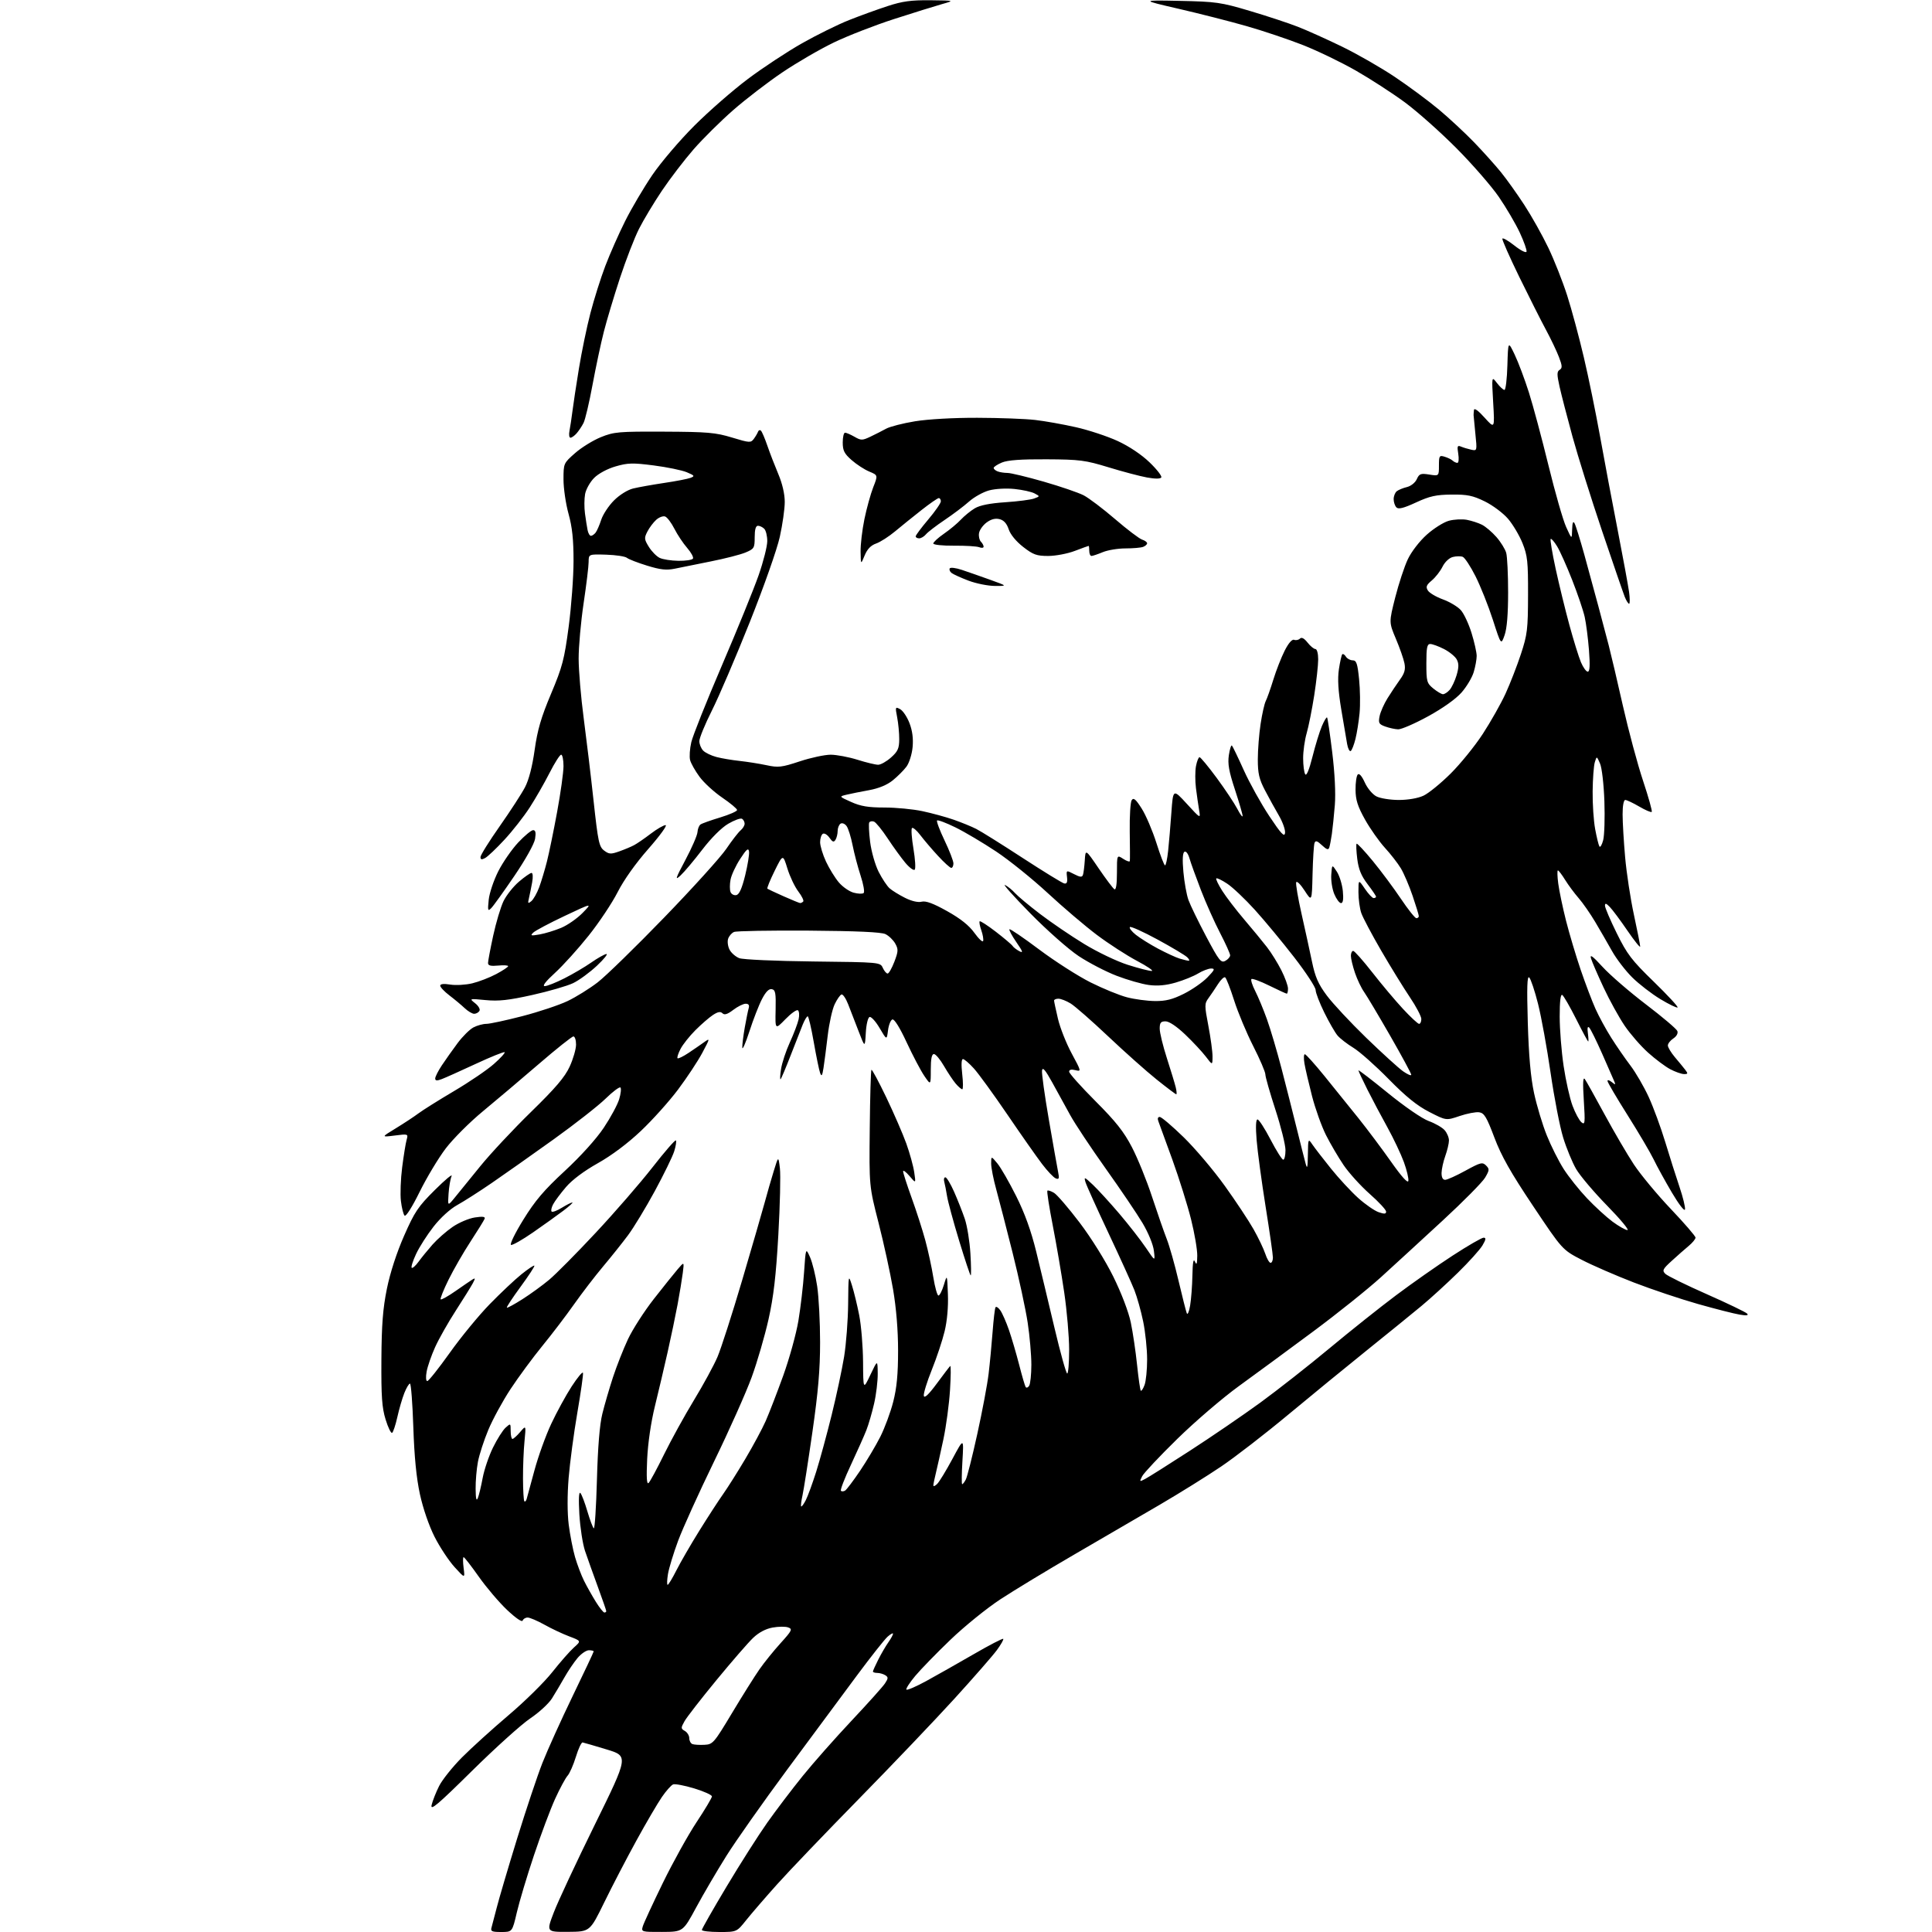 <?xml version="1.0" encoding="UTF-8" standalone="no"?>
<svg 
  version="1.1" 
  xmlns="http://www.w3.org/2000/svg" 
  xmlns:xlink="http://www.w3.org/1999/xlink" 
  xmlns:svg="http://www.w3.org/2000/svg"
  xmlns:rdf="http://www.w3.org/1999/02/22-rdf-syntax-ns#"
  xmlns:cc="http://creativecommons.org/ns#"
  xmlns:dc="http://purl.org/dc/elements/1.1/"
  viewBox="0 0 768 768"
  width="768"
  height="768"
>
<style>svg {background-color: white; }</style>"
<path stroke="none" fill="black" fill-rule="evenodd" d="M199.25,768.00C195.54,768.00 194.94,767.73 195.38,766.25C195.66,765.29 196.61,761.68 197.48,758.24C198.35,754.80 201.97,742.54 205.52,731.00C209.08,719.46 213.63,705.85 215.63,700.76C217.64,695.67 223.04,683.72 227.64,674.21C232.24,664.70 236.00,656.72 236.00,656.46C236.00,656.21 235.14,656.00 234.09,656.00C233.04,656.00 231.01,657.39 229.58,659.09C228.15,660.79 225.80,664.27 224.35,666.84C222.90,669.40 220.67,673.16 219.38,675.20C218.09,677.23 214.22,680.79 210.77,683.10C207.32,685.41 196.93,694.77 187.68,703.90C173.88,717.53 170.99,719.96 171.58,717.50C171.97,715.85 173.30,712.48 174.54,710.00C175.78,707.52 179.86,702.41 183.61,698.63C187.36,694.86 195.69,687.31 202.12,681.85C208.56,676.40 216.39,668.69 219.52,664.72C222.66,660.75 226.54,656.33 228.15,654.90C231.07,652.30 231.07,652.30 226.28,650.49C223.65,649.50 219.21,647.41 216.42,645.84C213.62,644.28 210.62,643.00 209.75,643.00C208.88,643.00 207.98,643.55 207.76,644.22C207.52,644.94 204.96,643.18 201.58,639.98C198.40,636.98 193.34,631.03 190.33,626.76C187.32,622.49 184.61,619.00 184.30,619.00C183.99,619.00 183.99,620.91 184.29,623.25C184.84,627.50 184.84,627.50 180.67,622.91C178.38,620.38 174.81,614.98 172.75,610.91C170.53,606.53 168.15,599.61 166.93,594.00C165.52,587.50 164.69,579.05 164.30,567.25C163.98,557.76 163.39,550.00 162.97,550.00C162.56,550.00 161.55,551.69 160.73,553.75C159.91,555.81 158.66,560.11 157.95,563.30C157.24,566.48 156.30,569.31 155.87,569.58C155.43,569.85 154.27,567.47 153.29,564.29C151.83,559.56 151.52,555.19 151.61,540.50C151.70,526.55 152.19,520.20 153.80,512.27C155.09,505.93 157.68,497.96 160.62,491.27C164.82,481.71 166.19,479.66 172.87,473.03C177.00,468.92 179.99,466.44 179.51,467.53C179.04,468.61 178.49,471.75 178.31,474.50C177.97,479.50 177.97,479.50 180.73,476.12C182.25,474.26 186.83,468.64 190.89,463.62C194.96,458.60 204.05,448.88 211.10,442.00C220.84,432.50 224.52,428.18 226.45,424.00C227.84,420.98 228.98,417.04 228.99,415.25C229.00,413.46 228.52,412.00 227.94,412.00C227.36,412.00 221.17,416.93 214.19,422.95C207.21,428.97 197.22,437.41 192.00,441.72C186.78,446.02 180.11,452.68 177.19,456.52C174.27,460.36 169.60,468.14 166.80,473.81C163.85,479.80 161.35,483.75 160.83,483.23C160.35,482.75 159.69,480.13 159.37,477.42C159.05,474.72 159.27,468.68 159.87,464.00C160.47,459.32 161.26,454.42 161.64,453.10C162.30,450.73 162.26,450.71 156.91,451.39C151.50,452.07 151.50,452.07 157.38,448.49C160.61,446.52 164.66,443.85 166.38,442.56C168.10,441.27 174.45,437.29 180.50,433.71C186.55,430.14 193.66,425.31 196.29,422.98C198.93,420.66 200.87,418.54 200.60,418.27C200.34,418.01 195.19,420.08 189.17,422.88C183.14,425.68 177.04,428.42 175.61,428.96C173.66,429.70 173.00,429.63 173.00,428.71C173.00,428.02 174.19,425.67 175.65,423.48C177.10,421.29 179.92,417.32 181.90,414.66C183.88,412.00 186.72,409.19 188.20,408.41C189.69,407.63 192.00,407.00 193.34,407.00C194.69,407.00 201.12,405.62 207.64,403.93C214.16,402.24 222.25,399.54 225.61,397.94C228.97,396.34 234.37,392.98 237.61,390.48C240.85,387.97 252.75,376.38 264.04,364.71C275.34,353.04 286.43,340.78 288.69,337.46C290.94,334.14 293.51,330.82 294.39,330.09C295.28,329.35 296.00,328.16 296.00,327.44C296.00,326.71 295.54,325.83 294.97,325.48C294.40,325.13 291.94,326.02 289.49,327.45C286.80,329.03 282.72,333.10 279.14,337.78C275.89,342.03 272.03,346.62 270.55,347.99C268.21,350.16 268.45,349.38 272.49,341.78C275.04,337.00 277.18,332.05 277.26,330.79C277.34,329.53 277.88,328.16 278.45,327.75C279.03,327.33 282.54,326.08 286.25,324.96C289.96,323.83 293.00,322.50 293.00,321.99C293.00,321.49 290.35,319.28 287.12,317.08C283.88,314.88 279.81,311.15 278.08,308.79C276.34,306.43 274.65,303.43 274.32,302.12C273.99,300.81 274.20,297.63 274.80,295.05C275.39,292.47 280.89,278.70 287.01,264.43C293.13,250.17 299.68,234.07 301.57,228.65C303.46,223.24 305.00,217.14 305.00,215.10C305.00,213.07 304.46,210.86 303.80,210.20C303.14,209.54 302.02,209.00 301.30,209.00C300.42,209.00 300.00,210.48 300.00,213.55C300.00,217.84 299.79,218.19 296.35,219.63C294.34,220.47 288.16,222.06 282.60,223.16C277.05,224.27 270.59,225.57 268.25,226.06C264.93,226.75 262.54,226.49 257.25,224.86C253.54,223.72 249.92,222.32 249.22,221.75C248.51,221.17 244.80,220.61 240.97,220.49C234.00,220.28 234.00,220.28 233.99,223.39C233.99,225.10 233.09,232.50 231.99,239.84C230.90,247.18 230.01,257.08 230.02,261.84C230.03,266.60 230.93,277.25 232.03,285.50C233.12,293.75 234.90,308.59 235.97,318.47C237.73,334.63 238.15,336.61 240.15,338.11C242.09,339.58 242.83,339.62 246.13,338.45C248.20,337.72 250.88,336.60 252.07,335.96C253.27,335.32 256.25,333.27 258.70,331.40C261.15,329.53 263.80,328.00 264.59,328.00C265.38,328.00 262.31,332.23 257.77,337.40C252.68,343.18 247.97,349.82 245.53,354.62C243.35,358.92 238.15,366.73 233.96,371.97C229.78,377.21 223.77,383.86 220.60,386.75C216.91,390.12 215.45,392.00 216.55,392.00C217.48,392.00 221.01,390.60 224.38,388.89C227.74,387.19 232.53,384.37 235.00,382.64C237.47,380.91 240.18,379.38 241.00,379.24C241.82,379.10 240.16,381.18 237.31,383.87C234.45,386.56 230.18,389.69 227.81,390.82C225.44,391.95 218.12,394.07 211.55,395.53C202.15,397.62 198.20,398.05 193.05,397.55C186.50,396.92 186.50,396.92 188.89,398.82C190.23,399.88 190.98,401.23 190.58,401.86C190.20,402.49 189.25,403.00 188.49,403.00C187.72,403.00 186.02,401.99 184.71,400.75C183.40,399.51 180.68,397.24 178.67,395.71C176.65,394.17 175.00,392.43 175.00,391.83C175.00,391.12 176.40,390.97 179.01,391.39C181.21,391.74 185.15,391.51 187.76,390.88C190.37,390.25 194.64,388.60 197.25,387.21C199.86,385.82 202.00,384.40 202.00,384.06C202.00,383.73 200.20,383.62 198.00,383.83C195.05,384.11 194.00,383.84 194.00,382.81C194.00,382.04 194.92,377.15 196.05,371.95C197.18,366.75 199.02,360.59 200.14,358.25C201.26,355.92 204.02,352.43 206.27,350.50C208.52,348.58 210.78,347.00 211.29,347.00C211.82,347.00 211.93,348.61 211.54,350.75C211.17,352.81 210.59,355.62 210.27,357.00C209.75,359.16 209.88,359.33 211.20,358.24C212.05,357.54 213.45,355.07 214.32,352.74C215.18,350.41 216.58,345.78 217.42,342.45C218.26,339.13 220.09,330.25 221.47,322.73C222.86,315.21 224.00,307.02 224.00,304.53C224.00,302.04 223.58,300.00 223.07,300.00C222.56,300.00 220.48,303.26 218.45,307.25C216.42,311.24 212.87,317.43 210.56,321.00C208.25,324.57 203.74,330.33 200.53,333.79C197.33,337.26 193.87,340.53 192.85,341.08C191.47,341.82 191.00,341.72 191.00,340.69C191.00,339.93 194.45,334.40 198.66,328.41C202.87,322.41 207.39,315.45 208.70,312.93C210.23,310.01 211.61,304.67 212.53,298.12C213.65,290.13 215.09,285.19 219.05,275.79C223.58,265.02 224.33,262.14 226.06,249.11C227.12,241.07 227.99,229.32 227.99,222.98C228.00,214.52 227.47,209.54 226.00,204.24C224.90,200.27 224.00,194.13 224.00,190.60C224.00,184.21 224.03,184.14 228.60,180.12C231.13,177.89 235.75,175.04 238.85,173.78C244.10,171.66 245.89,171.51 264.04,171.59C281.28,171.67 284.45,171.94 290.99,173.93C297.97,176.05 298.47,176.08 299.66,174.45C300.36,173.50 301.11,172.22 301.33,171.61C301.55,171.00 302.07,170.82 302.48,171.20C302.90,171.59 304.05,174.29 305.05,177.20C306.05,180.12 308.02,185.20 309.41,188.50C310.99,192.23 311.95,196.39 311.95,199.50C311.96,202.25 311.07,208.50 309.99,213.39C308.89,218.37 303.63,233.31 298.01,247.39C292.50,261.20 285.75,276.97 283.00,282.43C280.25,287.90 278.00,293.38 278.00,294.61C278.00,295.85 278.70,297.55 279.55,298.40C280.39,299.25 282.76,300.39 284.80,300.92C286.83,301.46 290.98,302.16 294.00,302.48C297.02,302.81 301.84,303.57 304.70,304.18C309.39,305.19 310.70,305.03 317.92,302.65C322.32,301.19 327.86,300.01 330.22,300.01C332.57,300.02 337.35,300.92 340.84,302.01C344.33,303.11 348.03,304.00 349.07,304.00C350.12,304.00 352.42,302.70 354.20,301.11C356.91,298.70 357.44,297.50 357.46,293.86C357.47,291.46 357.10,287.55 356.64,285.16C355.83,281.01 355.88,280.87 357.81,281.90C358.92,282.49 360.60,285.00 361.54,287.47C362.70,290.50 363.10,293.62 362.77,297.06C362.50,299.87 361.41,303.32 360.32,304.77C359.25,306.21 356.80,308.65 354.89,310.20C352.63,312.03 349.32,313.40 345.45,314.11C342.18,314.70 338.15,315.51 336.50,315.91C333.50,316.63 333.50,316.63 338.38,318.81C342.13,320.50 345.17,321.00 351.56,321.00C356.13,321.00 362.94,321.65 366.68,322.45C370.43,323.25 376.01,324.77 379.09,325.84C382.16,326.91 386.21,328.56 388.09,329.52C389.96,330.47 398.27,335.67 406.54,341.06C414.82,346.45 422.24,351.01 423.03,351.18C424.08,351.41 424.39,350.73 424.16,348.68C423.84,345.87 423.84,345.87 426.94,347.47C429.37,348.73 430.13,348.79 430.49,347.78C430.73,347.08 431.06,344.48 431.22,342.00C431.50,337.50 431.50,337.50 436.73,345.18C439.61,349.41 442.43,353.14 442.98,353.49C443.64,353.89 444.00,351.55 444.00,346.94C444.00,339.77 444.00,339.77 446.50,341.41C447.88,342.31 449.06,342.70 449.13,342.27C449.21,341.85 449.19,336.55 449.09,330.50C449.00,324.45 449.35,318.86 449.87,318.08C450.62,316.97 451.49,317.70 453.85,321.43C455.51,324.05 458.14,330.20 459.69,335.09C461.23,339.99 462.78,344.00 463.12,344.00C463.46,344.00 464.02,341.41 464.35,338.25C464.69,335.09 465.27,328.24 465.64,323.04C466.32,313.57 466.32,313.57 471.79,319.54C477.26,325.50 477.26,325.50 476.66,322.00C476.34,320.07 475.77,316.16 475.41,313.30C475.05,310.45 475.06,306.51 475.42,304.55C475.79,302.60 476.43,301.00 476.84,301.00C477.25,301.00 480.32,304.71 483.67,309.25C487.01,313.79 490.68,319.30 491.83,321.50C492.97,323.70 493.93,325.00 493.96,324.38C493.98,323.77 492.61,319.06 490.92,313.92C488.50,306.58 487.98,303.62 488.49,300.19C488.85,297.79 489.40,296.07 489.71,296.37C490.01,296.68 492.15,301.11 494.45,306.22C496.76,311.32 501.31,319.51 504.57,324.42C509.24,331.44 510.57,332.87 510.82,331.14C511.00,329.94 509.91,326.83 508.40,324.23C506.88,321.63 504.37,317.07 502.82,314.11C500.53,309.72 500.00,307.44 500.00,301.88C500.00,298.12 500.50,291.77 501.11,287.77C501.71,283.77 502.64,279.68 503.16,278.67C503.68,277.67 505.04,273.84 506.17,270.17C507.30,266.50 509.33,261.32 510.67,258.67C512.20,255.65 513.61,254.02 514.44,254.34C515.16,254.62 516.20,254.40 516.75,253.85C517.41,253.19 518.43,253.73 519.77,255.43C520.88,256.84 522.29,258.00 522.89,258.00C523.52,258.00 524.00,259.78 524.00,262.13C524.00,264.40 523.29,270.82 522.43,276.38C521.56,281.95 520.21,288.72 519.43,291.43C518.64,294.14 518.01,298.64 518.02,301.43C518.02,304.22 518.40,307.08 518.84,307.78C519.36,308.59 520.42,306.02 521.74,300.78C522.88,296.23 524.56,290.76 525.47,288.64C526.37,286.52 527.30,284.97 527.53,285.20C527.76,285.42 528.68,291.66 529.58,299.05C530.60,307.36 530.99,315.37 530.62,320.00C530.28,324.12 529.75,329.30 529.44,331.50C529.12,333.70 528.66,336.13 528.41,336.90C528.05,337.97 527.38,337.76 525.50,336.00C523.60,334.22 522.94,334.02 522.54,335.10C522.26,335.87 521.91,341.45 521.76,347.50C521.50,358.50 521.50,358.50 518.58,354.00C516.98,351.53 515.48,350.06 515.25,350.74C515.03,351.42 515.98,357.04 517.38,363.24C518.78,369.43 520.64,377.98 521.53,382.23C522.79,388.35 524.01,391.15 527.42,395.73C529.78,398.90 536.84,406.47 543.10,412.54C549.37,418.61 555.96,424.60 557.75,425.86C559.54,427.11 561.00,427.73 561.00,427.24C561.00,426.74 557.23,419.77 552.63,411.75C548.02,403.73 543.35,395.89 542.25,394.33C541.14,392.77 539.51,389.35 538.62,386.72C537.73,384.08 537.00,381.05 537.00,379.97C537.00,378.88 537.41,378.00 537.92,378.00C538.42,378.00 541.82,381.83 545.48,386.51C549.13,391.19 554.62,397.72 557.67,401.01C560.72,404.30 563.62,407.00 564.11,407.00C564.60,407.00 565.00,406.14 565.00,405.08C565.00,404.02 562.93,400.08 560.39,396.33C557.86,392.57 552.75,384.27 549.03,377.87C545.32,371.48 541.77,364.77 541.14,362.97C540.51,361.17 540.00,357.41 540.00,354.62C540.00,349.54 540.00,349.54 542.54,353.27C543.93,355.32 545.51,357.00 546.04,357.00C546.57,357.00 547.00,356.75 547.00,356.44C547.00,356.13 545.48,353.89 543.62,351.45C541.12,348.17 540.05,345.56 539.53,341.42C539.15,338.35 539.03,335.64 539.27,335.40C539.51,335.16 542.39,338.24 545.68,342.23C548.97,346.23 554.00,352.99 556.86,357.25C559.72,361.51 562.50,365.00 563.03,365.00C563.56,365.00 564.00,364.63 564.00,364.18C564.00,363.72 562.89,360.09 561.53,356.10C560.18,352.11 558.07,347.19 556.86,345.17C555.64,343.15 552.78,339.47 550.50,336.99C548.23,334.50 544.68,329.47 542.62,325.79C539.69,320.54 538.88,318.00 538.85,313.95C538.82,311.11 539.22,308.38 539.74,307.86C540.31,307.29 541.38,308.51 542.52,311.04C543.54,313.32 545.59,315.77 547.13,316.57C548.66,317.36 552.67,318.00 556.05,318.00C559.73,318.00 563.66,317.32 565.85,316.30C567.86,315.37 572.70,311.43 576.61,307.55C580.52,303.67 586.29,296.56 589.43,291.74C592.57,286.92 596.64,279.72 598.47,275.74C600.29,271.76 603.05,264.68 604.59,260.00C607.14,252.25 607.39,250.17 607.42,236.50C607.46,223.24 607.20,220.85 605.22,215.92C603.99,212.85 601.40,208.49 599.47,206.23C597.53,203.97 593.38,200.86 590.23,199.32C585.44,196.98 583.29,196.54 577.01,196.60C570.84,196.66 568.32,197.22 562.86,199.75C558.00,202.00 555.92,202.52 555.11,201.71C554.50,201.10 554.00,199.62 554.00,198.42C554.00,197.22 554.56,195.80 555.25,195.26C555.94,194.72 557.75,193.98 559.28,193.61C560.86,193.23 562.56,191.88 563.19,190.49C564.18,188.31 564.75,188.10 568.15,188.64C572.00,189.26 572.00,189.26 572.00,185.06C572.00,181.18 572.17,180.92 574.25,181.55C575.49,181.92 576.93,182.62 577.45,183.11C577.97,183.60 578.82,184.00 579.33,184.00C579.84,184.00 580.00,182.39 579.68,180.41C579.18,177.31 579.33,176.92 580.80,177.54C581.73,177.93 583.55,178.48 584.84,178.76C587.18,179.27 587.18,179.23 586.48,172.38C586.09,168.60 585.77,165.28 585.77,165.00C585.76,164.72 585.84,163.82 585.92,163.00C586.03,162.06 587.60,163.18 590.13,166.00C594.18,170.50 594.18,170.50 593.56,160.00C592.95,149.50 592.95,149.50 595.06,152.25C596.22,153.76 597.56,155.00 598.05,155.00C598.53,155.00 599.06,150.61 599.21,145.25C599.50,135.50 599.50,135.50 602.12,141.00C603.57,144.03 606.10,150.78 607.76,156.00C609.42,161.22 612.92,174.28 615.54,185.00C618.16,195.72 621.32,206.75 622.57,209.50C624.84,214.50 624.84,214.50 624.95,210.50C625.03,207.77 625.33,206.98 625.90,208.00C626.36,208.82 628.12,214.45 629.80,220.50C631.47,226.55 633.99,235.78 635.38,241.00C636.77,246.22 638.62,253.20 639.48,256.50C640.34,259.80 642.88,270.60 645.11,280.50C647.35,290.40 650.96,303.84 653.14,310.37C655.31,316.90 656.87,322.47 656.59,322.74C656.32,323.02 654.08,322.06 651.62,320.62C649.16,319.18 646.66,318.00 646.07,318.00C645.43,318.00 645.00,320.32 645.01,323.75C645.01,326.91 645.47,334.59 646.02,340.81C646.57,347.03 648.14,357.31 649.51,363.64C650.88,369.98 652.00,375.65 652.00,376.26C652.00,376.86 649.71,374.01 646.92,369.93C644.13,365.84 640.98,361.61 639.92,360.53C638.47,359.03 638.00,358.91 638.00,360.02C638.00,360.83 640.11,365.76 642.69,370.99C646.80,379.33 648.61,381.70 657.38,390.22C662.88,395.57 667.15,400.18 666.87,400.47C666.58,400.75 663.49,399.26 660.01,397.16C656.52,395.05 651.49,391.17 648.83,388.53C646.18,385.90 642.58,381.22 640.84,378.12C639.11,375.03 636.09,369.80 634.13,366.50C632.17,363.20 629.20,358.93 627.52,357.00C625.84,355.07 623.42,351.81 622.15,349.75C620.88,347.69 619.59,346.00 619.29,346.00C618.99,346.00 619.05,348.36 619.43,351.25C619.81,354.14 621.20,360.77 622.52,366.00C623.85,371.23 626.47,380.00 628.34,385.50C630.22,391.00 632.86,397.98 634.22,401.00C635.57,404.02 638.39,409.20 640.48,412.50C642.56,415.80 646.00,420.78 648.12,423.57C650.23,426.35 653.50,431.98 655.38,436.07C657.26,440.16 660.22,448.23 661.97,454.00C663.72,459.77 666.26,467.80 667.63,471.83C669.00,475.87 669.98,479.89 669.81,480.76C669.63,481.67 667.40,478.80 664.62,474.10C661.94,469.55 658.66,463.60 657.35,460.87C656.03,458.15 651.36,450.23 646.98,443.28C642.59,436.33 639.00,430.22 639.00,429.70C639.00,429.18 639.76,429.37 640.69,430.13C642.14,431.31 642.29,431.29 641.76,430.00C641.42,429.18 639.25,424.23 636.94,419.00C634.63,413.77 632.30,409.05 631.75,408.50C631.10,407.84 630.92,408.61 631.21,410.75C631.45,412.54 631.51,414.00 631.34,414.00C631.16,414.00 629.00,409.98 626.54,405.08C624.07,400.17 621.59,395.87 621.03,395.52C620.35,395.10 620.00,398.03 620.00,404.06C620.00,409.11 620.70,417.97 621.56,423.74C622.42,429.52 624.01,436.62 625.10,439.53C626.18,442.44 627.78,445.40 628.65,446.12C630.06,447.30 630.16,446.45 629.59,437.46C629.14,430.32 629.26,427.92 630.02,429.00C630.60,429.82 634.13,436.12 637.85,443.00C641.58,449.88 646.81,458.82 649.48,462.88C652.16,466.93 658.77,474.90 664.17,480.58C669.58,486.27 674.00,491.39 674.00,491.97C674.00,492.54 672.79,494.02 671.30,495.26C669.82,496.49 666.78,499.16 664.55,501.20C660.96,504.47 660.67,505.06 662.00,506.37C662.83,507.18 670.25,510.83 678.50,514.47C686.75,518.12 693.95,521.59 694.50,522.17C695.20,522.93 694.32,523.05 691.50,522.57C689.30,522.21 681.88,520.31 675.00,518.37C668.12,516.42 656.65,512.58 649.50,509.82C642.35,507.06 633.03,503.01 628.78,500.81C621.06,496.81 621.06,496.81 609.37,479.32C600.49,466.05 596.79,459.50 594.03,452.17C590.95,444.01 590.01,442.45 587.99,442.15C586.68,441.96 583.19,442.63 580.24,443.63C574.87,445.46 574.87,445.46 568.19,442.03C563.33,439.55 558.90,435.97 552.00,428.94C546.77,423.62 540.48,418.03 538.00,416.52C535.52,415.01 532.68,412.81 531.69,411.64C530.69,410.46 528.33,406.36 526.44,402.53C524.55,398.69 522.99,394.64 522.98,393.53C522.96,392.41 519.12,386.55 514.43,380.50C509.74,374.45 502.72,365.98 498.82,361.67C494.92,357.37 489.98,352.69 487.84,351.28C485.71,349.86 483.75,348.92 483.49,349.18C483.23,349.43 484.30,351.66 485.87,354.13C487.43,356.59 491.37,361.74 494.63,365.56C497.88,369.37 501.94,374.30 503.64,376.50C505.35,378.70 507.92,382.85 509.37,385.72C510.82,388.59 512.00,391.85 512.00,392.97C512.00,394.09 511.78,395.00 511.52,395.00C511.25,395.00 508.12,393.56 504.55,391.80C500.98,390.04 497.79,388.87 497.46,389.20C497.13,389.54 497.80,391.65 498.95,393.91C500.11,396.17 502.21,401.22 503.62,405.14C505.03,409.06 507.66,417.95 509.46,424.88C511.26,431.82 513.95,442.45 515.45,448.50C516.95,454.55 518.54,460.85 518.99,462.50C519.64,464.92 519.82,464.24 519.90,459.00C520.01,452.50 520.01,452.50 521.76,455.06C522.72,456.46 526.04,460.76 529.14,464.61C532.24,468.46 537.08,473.68 539.89,476.21C542.70,478.74 546.35,481.27 548.00,481.85C550.31,482.65 551.00,482.60 551.00,481.63C551.00,480.93 548.07,477.76 544.48,474.60C540.90,471.43 536.24,466.29 534.12,463.17C532.00,460.05 528.85,454.67 527.10,451.21C525.36,447.75 522.86,440.78 521.55,435.71C520.25,430.64 518.89,424.81 518.54,422.75C518.19,420.69 518.27,419.03 518.70,419.07C519.14,419.10 522.65,423.01 526.50,427.75C530.35,432.49 536.42,440.02 540.00,444.49C543.58,448.96 549.42,456.77 553.00,461.85C557.17,467.77 559.62,470.49 559.84,469.43C560.03,468.52 559.23,465.16 558.07,461.96C556.90,458.76 553.96,452.56 551.54,448.17C549.11,443.79 545.52,437.02 543.56,433.13C541.60,429.23 540.00,425.80 540.00,425.50C540.00,425.19 545.26,429.23 551.68,434.46C558.40,439.93 565.31,444.68 567.93,445.63C570.45,446.54 573.29,448.17 574.25,449.25C575.21,450.34 575.99,452.18 575.98,453.36C575.98,454.54 575.32,457.30 574.53,459.50C573.74,461.70 573.07,464.74 573.04,466.25C573.02,468.02 573.52,469.00 574.47,469.00C575.27,469.00 578.91,467.36 582.54,465.36C588.53,462.07 589.31,461.88 590.72,463.29C592.13,464.70 592.09,465.15 590.37,468.10C589.33,469.89 581.73,477.58 573.48,485.19C565.24,492.79 554.23,502.91 549.00,507.66C543.77,512.42 531.56,522.20 521.85,529.40C512.14,536.61 498.92,546.33 492.47,551.00C486.02,555.67 475.00,565.12 467.98,572.00C460.95,578.88 454.68,585.55 454.03,586.83C452.90,589.05 452.95,589.10 455.17,587.93C456.45,587.27 464.48,582.21 473.00,576.69C481.52,571.18 494.12,562.57 501.00,557.56C507.88,552.54 520.25,542.83 528.50,535.96C536.75,529.09 548.67,519.60 555.00,514.86C561.33,510.11 571.43,503.03 577.45,499.12C583.47,495.20 589.01,492.00 589.75,492.00C590.80,492.00 590.70,492.70 589.31,495.06C588.31,496.75 583.90,501.65 579.50,505.95C575.10,510.26 568.58,516.21 565.00,519.18C561.42,522.15 551.75,530.01 543.50,536.64C535.25,543.27 521.08,554.88 512.00,562.42C502.93,569.97 491.00,579.19 485.50,582.91C480.00,586.64 468.98,593.50 461.00,598.17C453.02,602.84 437.73,611.75 427.00,617.97C416.27,624.20 403.08,632.20 397.68,635.74C392.27,639.29 383.36,646.50 377.88,651.77C372.39,657.03 366.07,663.53 363.82,666.21C361.58,668.89 360.01,671.34 360.32,671.65C360.64,671.97 364.18,670.43 368.20,668.24C372.21,666.05 380.64,661.27 386.93,657.64C393.21,654.00 398.56,651.22 398.80,651.47C399.04,651.71 397.90,653.73 396.26,655.96C394.62,658.19 387.03,666.88 379.40,675.26C371.77,683.64 354.72,701.52 341.50,715.00C328.28,728.48 313.64,743.77 308.96,749.00C304.27,754.23 298.74,760.64 296.65,763.25C292.87,768.00 292.87,768.00 285.93,768.00C282.12,768.00 279.00,767.63 279.00,767.19C279.00,766.74 283.42,758.98 288.83,749.94C294.23,740.90 301.52,729.45 305.02,724.50C308.52,719.55 314.84,711.23 319.07,706.00C323.29,700.77 332.04,690.88 338.51,684.00C344.98,677.12 350.97,670.45 351.81,669.16C353.12,667.16 353.14,666.70 351.92,665.93C351.14,665.44 349.71,665.02 348.75,665.02C347.79,665.01 347.00,664.76 347.00,664.46C347.00,664.16 347.96,662.03 349.13,659.71C350.30,657.39 352.10,654.31 353.13,652.85C354.16,651.39 355.00,649.85 355.00,649.44C355.00,649.03 354.03,649.55 352.84,650.60C351.66,651.64 346.15,658.62 340.59,666.10C335.04,673.58 322.63,690.34 313.00,703.33C303.38,716.33 292.47,731.81 288.76,737.73C285.05,743.65 279.64,752.87 276.75,758.22C271.50,767.94 271.50,767.94 263.18,767.97C255.02,768.00 254.88,767.96 255.52,765.75C255.88,764.51 259.47,756.75 263.49,748.50C267.52,740.25 273.56,729.37 276.91,724.32C280.26,719.27 283.00,714.67 283.00,714.10C283.00,713.53 279.84,712.10 275.99,710.93C272.13,709.76 268.35,709.04 267.58,709.33C266.82,709.62 264.80,711.88 263.11,714.35C261.41,716.81 256.85,724.60 252.98,731.66C249.10,738.72 243.36,749.76 240.22,756.19C234.50,767.88 234.50,767.88 225.84,767.94C217.17,768.00 217.17,768.00 220.13,760.25C221.75,755.99 229.11,740.25 236.47,725.29C249.85,698.08 249.85,698.08 241.18,695.44C236.40,693.99 232.10,692.74 231.60,692.65C231.11,692.57 229.91,695.13 228.93,698.34C227.95,701.55 226.46,704.94 225.62,705.87C224.78,706.80 222.55,710.94 220.67,715.06C218.79,719.19 215.00,729.30 212.25,737.53C209.49,745.76 206.43,755.99 205.44,760.25C203.63,768.00 203.63,768.00 199.25,768.00zM280.00,693.59C283.37,693.43 283.79,692.95 291.00,680.94C295.12,674.07 300.04,666.24 301.92,663.55C303.80,660.85 307.58,656.17 310.32,653.15C314.83,648.17 315.11,647.58 313.33,646.93C312.25,646.53 309.45,646.55 307.11,646.98C304.34,647.49 301.61,648.94 299.33,651.13C297.39,652.98 290.84,660.53 284.77,667.91C278.69,675.29 273.00,682.62 272.11,684.21C270.61,686.89 270.62,687.16 272.25,688.09C273.21,688.65 274.00,689.94 274.00,690.97C274.00,691.99 274.56,693.04 275.25,693.30C275.94,693.56 278.07,693.69 280.00,693.59zM240.25,641.00C240.66,641.00 241.00,640.76 241.00,640.46C241.00,640.16 239.48,635.77 237.62,630.71C235.76,625.64 233.48,619.25 232.55,616.50C231.63,613.75 230.62,607.23 230.31,602.00C229.96,595.95 230.10,592.86 230.71,593.50C231.23,594.05 232.49,597.33 233.50,600.80C234.52,604.26 235.66,607.29 236.05,607.53C236.43,607.77 236.99,599.08 237.29,588.23C237.65,575.15 238.37,566.31 239.44,562.00C240.32,558.42 242.22,551.90 243.66,547.50C245.10,543.10 247.79,536.28 249.63,532.35C251.48,528.42 256.11,521.22 259.92,516.35C263.73,511.48 268.01,506.15 269.42,504.50C271.99,501.50 271.99,501.50 271.42,506.00C271.10,508.48 270.18,514.10 269.36,518.50C268.54,522.90 266.75,531.45 265.39,537.50C264.03,543.55 261.75,553.23 260.33,559.00C258.77,565.34 257.56,573.66 257.26,580.00C256.92,587.36 257.09,590.20 257.83,589.50C258.42,588.95 261.20,583.80 264.02,578.05C266.85,572.31 272.18,562.63 275.88,556.55C279.58,550.47 283.78,542.75 285.22,539.38C286.65,536.01 291.07,522.29 295.03,508.88C298.99,495.47 303.01,481.57 303.98,478.00C304.94,474.43 306.56,468.80 307.58,465.50C309.42,459.50 309.42,459.50 310.02,464.38C310.35,467.07 310.07,478.99 309.40,490.88C308.47,507.22 307.52,515.43 305.49,524.50C304.01,531.10 301.00,541.45 298.79,547.50C296.58,553.55 289.86,568.62 283.84,580.99C277.83,593.36 271.40,607.53 269.56,612.49C267.72,617.45 265.90,623.41 265.52,625.75C265.14,628.09 265.08,630.00 265.40,630.00C265.71,630.00 267.29,627.39 268.90,624.20C270.51,621.00 274.62,613.92 278.02,608.45C281.42,602.98 285.64,596.48 287.40,594.00C289.16,591.52 293.14,585.23 296.24,580.00C299.35,574.77 303.00,567.98 304.36,564.91C305.72,561.83 308.85,553.73 311.32,546.91C313.78,540.08 316.51,530.23 317.38,525.00C318.25,519.77 319.27,511.10 319.63,505.73C320.30,495.95 320.30,495.95 321.99,499.73C322.92,501.81 324.21,507.02 324.84,511.30C325.48,515.58 326.00,525.60 326.00,533.57C326.00,544.43 325.23,553.36 322.94,569.28C321.26,580.95 319.49,592.29 319.00,594.47C318.51,596.66 318.28,598.61 318.48,598.82C318.69,599.02 319.51,597.91 320.31,596.34C321.12,594.78 322.98,589.67 324.46,585.00C325.93,580.33 328.69,570.20 330.59,562.50C332.50,554.80 334.72,544.36 335.55,539.30C336.37,534.23 337.09,524.78 337.15,518.30C337.26,506.58 337.27,506.53 338.68,511.00C339.47,513.48 340.76,518.80 341.55,522.84C342.35,526.87 343.03,535.20 343.08,541.34C343.15,552.50 343.15,552.50 346.00,546.50C348.85,540.50 348.85,540.50 348.91,546.00C348.94,549.02 348.29,554.42 347.46,558.00C346.64,561.58 345.26,566.30 344.40,568.50C343.54,570.70 340.78,576.89 338.27,582.26C335.75,587.63 333.95,592.29 334.28,592.61C334.60,592.94 335.35,592.90 335.95,592.53C336.54,592.16 339.21,588.63 341.88,584.68C344.54,580.73 348.16,574.64 349.93,571.14C351.69,567.65 354.01,561.39 355.07,557.23C356.48,551.71 357.00,546.26 357.00,536.94C357.00,528.76 356.28,520.01 355.00,512.49C353.90,506.05 351.31,494.19 349.25,486.14C345.50,471.50 345.50,471.50 345.74,448.60C345.86,436.00 346.17,425.50 346.41,425.26C346.65,425.02 349.31,429.97 352.32,436.25C355.33,442.54 358.91,450.79 360.28,454.59C361.64,458.39 363.06,463.52 363.42,466.00C364.09,470.50 364.09,470.50 361.55,467.50C360.15,465.85 359.01,465.01 359.00,465.63C359.00,466.25 360.52,470.98 362.38,476.13C364.25,481.28 366.69,488.88 367.81,493.00C368.93,497.12 370.37,503.76 371.01,507.75C371.66,511.74 372.57,515.00 373.05,515.00C373.53,515.00 374.50,513.09 375.21,510.75C376.50,506.50 376.50,506.50 376.81,514.50C377.00,519.46 376.51,525.03 375.51,529.17C374.63,532.84 372.33,539.76 370.40,544.54C368.47,549.32 367.05,553.96 367.23,554.86C367.46,555.96 369.16,554.36 372.38,550.00C375.02,546.42 377.43,543.27 377.73,543.00C378.03,542.73 377.99,547.06 377.64,552.62C377.29,558.19 376.11,566.97 375.02,572.12C373.92,577.28 372.58,583.30 372.04,585.50C371.49,587.70 371.04,589.93 371.02,590.46C371.01,590.99 371.70,590.73 372.56,589.87C373.41,589.02 376.14,584.53 378.62,579.91C383.13,571.50 383.13,571.50 382.58,580.75C382.27,585.84 382.23,590.00 382.48,590.00C382.73,590.00 383.38,589.17 383.92,588.15C384.46,587.13 386.53,578.96 388.50,569.98C390.48,561.00 392.50,550.25 392.99,546.08C393.49,541.91 394.19,534.45 394.57,529.50C394.94,524.55 395.46,520.13 395.73,519.68C395.99,519.22 396.86,519.78 397.66,520.92C398.45,522.05 400.00,525.58 401.09,528.74C402.18,531.91 403.99,538.09 405.12,542.47C406.24,546.86 407.40,550.84 407.70,551.33C408.00,551.82 408.64,551.60 409.11,550.86C409.58,550.11 409.97,546.35 409.98,542.50C409.98,538.65 409.33,531.12 408.52,525.77C407.71,520.42 405.02,507.95 402.54,498.06C400.06,488.17 397.12,476.81 396.02,472.81C394.91,468.81 394.00,464.18 394.00,462.52C394.01,459.50 394.01,459.50 396.49,462.50C397.85,464.15 401.21,470.00 403.96,475.50C407.37,482.31 409.89,489.32 411.90,497.50C413.51,504.10 416.78,517.71 419.15,527.75C421.52,537.79 423.81,546.00 424.23,546.00C424.65,546.00 425.00,541.75 425.00,536.55C425.00,531.36 424.12,521.10 423.04,513.75C421.96,506.40 419.91,494.40 418.48,487.09C417.05,479.77 416.09,473.57 416.35,473.32C416.60,473.07 417.79,473.46 419.00,474.18C420.20,474.91 424.78,480.23 429.16,486.00C433.74,492.03 439.45,501.18 442.57,507.51C445.78,514.02 448.62,521.46 449.51,525.71C450.33,529.66 451.46,537.27 452.01,542.62C452.57,547.98 453.23,552.56 453.48,552.82C453.74,553.07 454.41,552.06 454.97,550.57C455.54,549.09 456.00,544.51 456.00,540.39C456.00,536.28 455.29,529.50 454.43,525.32C453.57,521.14 451.99,515.52 450.93,512.83C449.87,510.14 445.24,499.94 440.63,490.16C436.03,480.39 431.92,471.29 431.51,469.95C430.83,467.70 431.07,467.79 434.47,471.00C436.50,472.93 441.23,478.10 444.98,482.50C448.72,486.90 453.46,492.98 455.50,496.00C459.21,501.50 459.21,501.50 458.69,497.21C458.40,494.73 456.49,490.08 454.19,486.21C452.00,482.52 445.39,472.75 439.51,464.50C433.64,456.25 427.29,446.69 425.41,443.25C423.54,439.81 420.32,433.96 418.26,430.25C415.52,425.29 414.44,424.04 414.22,425.55C414.05,426.68 415.27,435.45 416.93,445.05C418.58,454.65 420.24,463.97 420.60,465.77C421.15,468.48 420.99,468.93 419.68,468.43C418.82,468.10 416.35,465.50 414.20,462.66C412.04,459.82 405.84,450.98 400.41,443.00C394.97,435.02 389.01,426.81 387.15,424.75C385.29,422.69 383.33,421.00 382.79,421.00C382.17,421.00 382.07,423.27 382.50,427.00C382.88,430.30 382.89,433.00 382.51,433.00C382.13,433.00 380.96,431.99 379.90,430.75C378.85,429.51 376.75,426.36 375.24,423.75C373.73,421.14 371.94,419.00 371.25,419.00C370.38,419.00 370.00,420.91 370.00,425.23C370.00,431.46 370.00,431.46 367.39,427.63C365.96,425.52 362.81,419.53 360.39,414.32C357.70,408.51 355.51,405.00 354.74,405.25C354.06,405.47 353.27,407.42 353.00,409.58C352.50,413.50 352.50,413.50 349.67,408.69C348.12,406.05 346.32,404.06 345.67,404.27C345.01,404.49 344.36,407.21 344.17,410.58C343.83,416.50 343.83,416.50 341.33,410.00C339.95,406.43 338.08,401.59 337.17,399.25C336.26,396.91 335.06,395.14 334.51,395.32C333.95,395.50 332.73,397.25 331.79,399.22C330.85,401.18 329.61,406.78 329.03,411.65C328.46,416.52 327.70,422.30 327.36,424.50C326.86,427.69 326.59,428.09 326.00,426.50C325.60,425.40 324.47,419.89 323.48,414.25C322.50,408.61 321.41,404.00 321.07,404.00C320.72,404.00 319.84,405.46 319.11,407.25C318.39,409.04 316.22,414.55 314.31,419.50C312.39,424.45 310.59,428.73 310.30,429.00C310.01,429.27 310.08,427.48 310.47,425.00C310.85,422.52 312.43,417.74 313.98,414.36C315.53,410.98 317.09,406.86 317.46,405.20C317.82,403.55 317.69,401.93 317.17,401.60C316.64,401.28 314.40,402.89 312.18,405.18C308.14,409.34 308.14,409.34 308.32,401.44C308.47,394.73 308.25,393.50 306.80,393.21C305.65,392.98 304.40,394.25 302.88,397.19C301.65,399.56 299.41,405.32 297.90,410.00C296.38,414.68 295.11,417.57 295.07,416.43C295.03,415.30 295.48,411.70 296.06,408.43C296.64,405.17 297.34,401.71 297.62,400.75C297.97,399.56 297.58,399.00 296.41,399.00C295.46,399.00 293.25,400.10 291.49,401.44C289.17,403.21 287.98,403.58 287.19,402.79C286.41,402.01 285.35,402.19 283.41,403.47C281.93,404.44 278.79,407.16 276.44,409.51C274.09,411.86 271.42,415.22 270.51,416.99C269.60,418.75 269.07,420.40 269.33,420.67C269.60,420.93 271.54,419.99 273.66,418.58C275.77,417.17 278.60,415.23 279.94,414.26C282.29,412.57 282.26,412.73 279.17,418.53C277.40,421.85 273.06,428.41 269.53,433.12C266.00,437.83 259.34,445.24 254.74,449.59C249.51,454.54 243.11,459.33 237.64,462.40C232.20,465.45 227.44,469.01 225.02,471.84C222.88,474.34 220.57,477.43 219.90,478.69C219.22,479.96 218.94,481.27 219.28,481.61C219.62,481.95 221.43,481.28 223.32,480.11C225.20,478.95 227.09,478.00 227.51,478.00C227.94,478.00 226.31,479.49 223.89,481.31C221.48,483.13 216.06,487.01 211.85,489.93C207.64,492.84 203.72,495.07 203.14,494.87C202.55,494.66 204.75,490.16 208.02,484.87C212.68,477.31 216.24,473.12 224.51,465.47C230.84,459.61 237.03,452.75 240.00,448.31C242.72,444.24 245.48,439.13 246.13,436.95C246.79,434.77 247.01,432.68 246.64,432.30C246.26,431.93 243.60,433.92 240.73,436.73C237.85,439.54 228.53,446.84 220.00,452.96C211.47,459.07 200.45,466.85 195.50,470.24C190.55,473.64 184.36,477.59 181.75,479.03C178.96,480.56 175.10,484.08 172.37,487.57C169.82,490.83 166.68,495.73 165.41,498.46C164.13,501.18 163.34,503.66 163.66,503.96C163.97,504.26 165.19,503.18 166.37,501.57C167.54,499.95 170.05,496.88 171.94,494.73C173.84,492.59 177.42,489.43 179.90,487.73C182.38,486.02 186.37,484.32 188.76,483.96C191.86,483.49 192.97,483.63 192.65,484.46C192.41,485.10 189.90,489.16 187.07,493.49C184.24,497.82 180.30,504.66 178.31,508.69C176.32,512.72 174.91,516.24 175.18,516.51C175.45,516.78 178.10,515.30 181.08,513.21C184.06,511.13 187.11,509.05 187.85,508.59C188.97,507.90 188.98,508.16 187.94,510.13C187.24,511.43 184.20,516.33 181.18,521.00C178.16,525.67 174.46,532.20 172.97,535.50C171.48,538.80 169.96,543.19 169.59,545.25C169.20,547.40 169.31,549.00 169.85,549.00C170.37,549.00 174.39,543.94 178.80,537.75C183.20,531.56 190.33,522.88 194.65,518.45C198.97,514.02 204.65,508.66 207.28,506.55C209.90,504.44 212.22,502.89 212.43,503.11C212.64,503.32 210.18,507.09 206.96,511.48C203.75,515.86 201.28,519.61 201.48,519.81C201.67,520.01 204.46,518.49 207.67,516.45C210.88,514.41 215.64,510.95 218.26,508.76C220.88,506.58 229.21,498.18 236.76,490.09C244.32,482.01 254.47,470.31 259.32,464.10C264.17,457.88 268.37,453.04 268.67,453.33C268.96,453.63 268.66,455.58 268.00,457.68C267.34,459.78 263.86,466.90 260.28,473.50C256.69,480.10 251.92,487.98 249.67,491.00C247.42,494.02 242.93,499.65 239.69,503.50C236.46,507.35 231.28,514.10 228.18,518.50C225.08,522.90 219.43,530.33 215.61,535.00C211.79,539.67 206.10,547.40 202.96,552.16C199.83,556.92 195.84,564.23 194.11,568.40C192.37,572.56 190.51,578.29 189.98,581.12C189.44,583.96 189.03,588.80 189.07,591.89C189.11,595.79 189.38,596.89 189.95,595.50C190.40,594.40 191.26,590.80 191.87,587.50C192.49,584.20 194.33,578.77 195.97,575.43C197.61,572.09 199.86,568.53 200.98,567.52C202.97,565.72 203.00,565.74 203.00,568.85C203.00,570.58 203.32,572.00 203.71,572.00C204.10,572.00 205.48,570.76 206.77,569.25C209.12,566.50 209.12,566.50 208.50,572.89C208.15,576.40 207.88,583.10 207.90,587.77C207.92,592.44 208.16,596.50 208.44,596.78C208.72,597.06 209.13,596.66 209.35,595.89C209.57,595.13 210.96,590.00 212.45,584.50C213.93,579.00 216.93,570.67 219.12,566.00C221.31,561.33 224.97,554.63 227.25,551.12C229.54,547.60 231.56,545.17 231.74,545.71C231.92,546.25 230.91,553.39 229.50,561.58C228.09,569.77 226.54,581.45 226.04,587.53C225.49,594.27 225.50,601.52 226.07,606.05C226.59,610.15 227.72,615.96 228.59,618.97C229.47,621.98 231.09,626.25 232.20,628.47C233.31,630.69 235.41,634.41 236.86,636.75C238.31,639.08 239.84,641.00 240.25,641.00zM473.09,519.00C473.51,516.52 473.92,511.12 474.00,507.00C474.10,501.83 474.41,500.12 475.00,501.50C475.66,503.04 475.88,502.51 475.93,499.18C475.97,496.81 474.86,490.28 473.46,484.68C472.06,479.08 468.72,468.43 466.04,461.00C463.36,453.57 460.86,446.71 460.48,445.75C460.05,444.66 460.25,444.00 461.02,444.00C461.69,444.00 465.98,447.65 470.55,452.10C475.11,456.56 482.45,465.22 486.84,471.35C491.24,477.48 496.40,485.27 498.31,488.65C500.22,492.03 502.31,496.42 502.97,498.40C503.62,500.38 504.57,502.00 505.08,502.00C505.58,502.00 506.00,501.06 506.00,499.91C506.00,498.76 504.70,489.64 503.10,479.66C501.51,469.67 499.90,457.79 499.53,453.25C499.10,447.88 499.22,445.00 499.88,445.00C500.44,445.00 502.77,448.60 505.06,453.00C507.35,457.40 509.62,461.00 510.11,461.00C510.60,461.00 511.00,459.29 511.00,457.20C511.00,455.10 509.20,447.87 507.00,441.12C504.80,434.38 503.00,428.06 503.00,427.09C503.00,426.12 500.83,421.06 498.18,415.85C495.53,410.64 492.11,402.47 490.59,397.69C489.07,392.92 487.46,388.78 487.01,388.51C486.56,388.23 485.27,389.46 484.13,391.25C482.99,393.04 481.30,395.54 480.37,396.81C478.79,398.97 478.79,399.66 480.35,407.81C481.26,412.59 482.01,418.07 482.00,420.00C481.98,423.50 481.98,423.50 479.32,420.00C477.85,418.07 474.18,414.14 471.15,411.25C467.75,408.01 464.75,406.00 463.32,406.00C461.43,406.00 461.00,406.53 461.00,408.91C461.00,410.51 462.29,415.80 463.86,420.66C465.43,425.52 467.01,430.74 467.38,432.25C467.74,433.76 467.83,435.00 467.58,435.00C467.34,435.00 463.84,432.37 459.82,429.15C455.79,425.93 447.14,418.23 440.58,412.03C434.03,405.84 427.28,399.92 425.58,398.89C423.89,397.85 421.71,397.01 420.75,397.00C419.79,397.00 419.01,397.34 419.01,397.75C419.02,398.16 419.72,401.42 420.56,405.00C421.40,408.57 423.85,414.76 426.01,418.76C429.87,425.91 429.89,426.01 427.46,425.40C425.85,425.00 425.00,425.21 425.00,426.01C425.00,426.69 429.69,431.93 435.41,437.67C443.53,445.80 446.74,449.84 449.96,456.04C452.24,460.42 455.84,469.28 457.96,475.75C460.09,482.21 462.71,489.75 463.79,492.50C464.87,495.25 466.98,502.68 468.46,509.00C469.95,515.33 471.43,521.17 471.75,522.00C472.07,522.84 472.66,521.53 473.09,519.00zM385.87,507.00C385.65,507.00 383.59,500.81 381.29,493.25C378.99,485.69 376.82,477.70 376.47,475.50C376.12,473.30 375.61,470.71 375.35,469.75C375.08,468.79 375.28,468.00 375.80,468.00C376.31,468.00 377.87,470.59 379.27,473.75C380.67,476.91 382.58,481.75 383.52,484.50C384.45,487.25 385.46,493.44 385.75,498.25C386.04,503.06 386.10,507.00 385.87,507.00zM646.94,488.98C647.73,488.99 644.09,484.61 638.84,479.25C633.60,473.89 628.06,467.34 626.53,464.70C625.00,462.06 622.68,456.44 621.38,452.20C620.07,447.97 617.83,436.40 616.39,426.50C614.95,416.60 612.71,404.25 611.40,399.06C610.09,393.87 608.51,389.14 607.89,388.56C607.06,387.78 606.92,392.46 607.32,406.50C607.71,419.70 608.47,428.26 609.81,434.52C610.88,439.48 613.14,447.02 614.85,451.27C616.55,455.53 619.58,461.56 621.58,464.69C623.58,467.81 627.75,473.05 630.86,476.33C633.96,479.60 638.52,483.78 641.00,485.62C643.48,487.45 646.15,488.96 646.94,488.98zM669.37,426.96C668.34,426.93 665.90,426.06 663.94,425.03C661.98,423.99 658.01,421.02 655.12,418.42C652.23,415.82 648.04,411.01 645.81,407.72C643.58,404.43 639.83,397.64 637.48,392.62C635.13,387.61 632.87,382.38 632.46,381.01C631.91,379.17 633.10,380.04 637.03,384.34C639.95,387.54 647.71,394.25 654.27,399.25C660.83,404.24 666.45,409.01 666.77,409.84C667.12,410.75 666.48,411.94 665.18,412.80C663.98,413.59 663.00,414.85 663.00,415.59C663.00,416.33 664.25,418.41 665.77,420.22C667.30,422.02 669.16,424.29 669.90,425.25C671.07,426.77 671.00,426.99 669.37,426.96zM459.09,397.93C463.37,397.98 466.07,397.31 470.61,395.04C473.87,393.41 478.08,390.49 479.96,388.54C482.87,385.54 483.09,385.00 481.45,385.00C480.38,385.01 478.06,385.89 476.29,386.96C474.53,388.04 470.53,389.66 467.41,390.57C463.49,391.71 460.16,392.01 456.68,391.55C453.90,391.18 448.13,389.53 443.86,387.88C439.58,386.24 432.80,382.71 428.79,380.06C424.74,377.37 416.17,369.80 409.50,363.00C402.90,356.28 398.41,351.24 399.51,351.80C400.62,352.36 402.42,353.81 403.51,355.04C404.61,356.26 409.09,360.00 413.47,363.34C417.86,366.69 425.73,372.05 430.97,375.24C436.23,378.45 444.00,382.17 448.30,383.53C452.59,384.89 456.87,385.99 457.80,385.97C458.74,385.95 456.12,384.16 452.00,381.98C447.88,379.80 440.68,375.14 436.00,371.62C431.32,368.10 422.55,360.63 416.50,355.02C410.45,349.42 401.23,341.98 396.00,338.50C390.77,335.03 383.48,330.70 379.78,328.89C376.09,327.08 372.81,325.85 372.50,326.16C372.20,326.47 373.53,330.03 375.47,334.08C377.41,338.13 379.00,342.24 379.00,343.22C379.00,344.20 378.61,345.00 378.14,345.00C377.66,345.00 375.30,342.86 372.89,340.24C370.47,337.63 367.31,333.91 365.85,331.99C364.40,330.07 362.90,328.80 362.52,329.16C362.15,329.53 362.41,333.23 363.11,337.39C363.81,341.55 364.04,345.30 363.61,345.72C363.19,346.14 361.52,344.92 359.90,342.99C358.29,341.07 355.13,336.72 352.89,333.32C350.65,329.92 348.19,326.91 347.44,326.61C346.68,326.32 345.83,326.47 345.54,326.93C345.26,327.39 345.42,330.88 345.89,334.68C346.38,338.52 347.88,343.80 349.27,346.55C350.65,349.27 352.62,352.24 353.64,353.13C354.66,354.03 357.41,355.73 359.75,356.90C362.37,358.22 364.91,358.81 366.36,358.44C368.05,358.02 370.97,359.10 376.48,362.18C381.78,365.14 385.21,367.86 387.34,370.83C389.05,373.21 390.61,374.66 390.81,374.06C391.02,373.45 390.69,371.54 390.09,369.82C389.48,368.09 389.19,366.48 389.43,366.23C389.68,365.99 392.59,367.87 395.90,370.42C399.20,372.97 402.18,375.49 402.51,376.02C402.84,376.55 404.04,377.49 405.17,378.09C406.85,378.99 406.64,378.33 404.02,374.53C402.25,371.96 401.02,369.65 401.27,369.40C401.53,369.14 406.86,372.77 413.12,377.47C419.38,382.16 428.55,388.03 433.50,390.51C438.45,392.99 444.98,395.66 448.00,396.44C451.02,397.23 456.02,397.90 459.09,397.93zM352.84,387.00C353.33,387.00 354.53,384.89 355.52,382.32C357.10,378.17 357.14,377.34 355.87,375.07C355.07,373.66 353.32,371.97 351.96,371.32C350.28,370.52 340.58,370.08 321.50,369.94C306.10,369.84 292.73,370.07 291.79,370.47C290.85,370.86 289.79,372.10 289.43,373.21C289.08,374.33 289.35,376.28 290.03,377.55C290.71,378.83 292.44,380.33 293.88,380.89C295.35,381.45 308.27,382.03 323.20,382.20C349.78,382.50 349.91,382.51 350.93,384.75C351.49,385.99 352.36,387.00 352.84,387.00zM487.08,381.96C488.14,381.39 489.00,380.40 489.00,379.75C489.00,379.10 487.21,375.13 485.02,370.91C482.83,366.70 479.40,359.04 477.41,353.88C475.42,348.72 473.36,343.03 472.84,341.22C472.28,339.30 471.45,338.22 470.82,338.61C470.11,339.05 469.98,341.78 470.42,346.63C470.78,350.67 471.68,355.67 472.42,357.74C473.16,359.81 476.33,366.33 479.46,372.24C484.57,381.87 485.36,382.88 487.08,381.96zM472.46,381.91C472.99,381.96 472.77,381.35 471.96,380.55C471.16,379.75 465.84,376.57 460.15,373.48C454.46,370.39 449.51,368.16 449.15,368.52C448.79,368.88 449.85,370.26 451.50,371.58C453.15,372.90 457.13,375.39 460.35,377.11C463.58,378.82 467.40,380.59 468.85,381.03C470.31,381.47 471.93,381.87 472.46,381.91zM214.50,371.45C216.70,371.07 220.57,369.88 223.11,368.82C225.64,367.75 229.47,365.08 231.61,362.88C235.50,358.89 235.50,358.89 224.50,364.08C218.45,366.94 212.82,369.92 212.00,370.71C210.69,371.96 211.00,372.06 214.50,371.45zM195.27,361.00C193.93,362.34 193.82,361.97 194.27,357.68C194.54,355.03 196.26,349.93 198.08,346.33C199.91,342.74 203.47,337.60 206.00,334.90C208.53,332.21 211.20,330.00 211.93,330.00C212.89,330.00 213.10,330.97 212.70,333.46C212.38,335.45 208.88,341.71 204.46,348.21C200.23,354.42 196.10,360.18 195.27,361.00zM318.08,358.98C318.40,358.99 318.95,358.72 319.29,358.38C319.63,358.03 318.76,356.24 317.36,354.40C315.95,352.56 313.99,348.45 313.01,345.27C311.23,339.50 311.23,339.50 307.91,346.22C306.09,349.91 304.80,353.09 305.05,353.28C305.30,353.46 308.20,354.82 311.50,356.29C314.80,357.76 317.76,358.97 318.08,358.98zM533.08,359.00C532.43,359.00 531.22,357.38 530.40,355.41C529.57,353.43 529.03,349.95 529.20,347.68C529.50,343.56 529.50,343.56 531.42,346.50C532.47,348.12 533.54,351.59 533.80,354.22C534.11,357.48 533.88,359.00 533.08,359.00zM292.67,355.82C293.85,355.60 294.90,353.27 296.21,348.00C297.22,343.88 297.92,339.60 297.75,338.50C297.50,336.91 296.77,337.52 294.23,341.43C292.47,344.14 290.74,347.85 290.40,349.67C290.06,351.49 290.05,353.70 290.39,354.57C290.72,355.44 291.75,356.00 292.67,355.82zM343.32,354.99C343.77,354.59 343.22,351.49 342.11,348.10C341.00,344.71 339.56,339.26 338.92,335.99C338.27,332.71 337.20,329.28 336.53,328.37C335.85,327.45 334.79,327.01 334.15,327.41C333.52,327.80 332.99,329.10 332.98,330.31C332.98,331.51 332.58,333.11 332.11,333.85C331.44,334.92 330.93,334.73 329.71,332.99C328.86,331.78 327.67,331.08 327.08,331.45C326.49,331.82 326.00,333.33 326.01,334.81C326.02,336.29 327.07,339.75 328.35,342.50C329.64,345.25 331.92,348.96 333.43,350.74C334.93,352.53 337.59,354.38 339.33,354.85C341.07,355.33 342.87,355.39 343.32,354.99zM637.29,333.97C637.78,332.06 638.00,325.10 637.77,318.50C637.53,311.72 636.78,305.19 636.03,303.50C634.72,300.50 634.72,300.50 633.96,303.00C633.54,304.38 633.15,309.58 633.10,314.57C633.04,319.55 633.49,326.30 634.10,329.57C634.70,332.83 635.46,335.94 635.79,336.47C636.12,337.00 636.79,335.88 637.29,333.97zM536.93,298.54C536.47,298.83 535.83,297.58 535.51,295.78C535.18,293.98 534.13,287.77 533.17,282.00C531.94,274.59 531.67,269.90 532.23,266.06C532.68,263.08 533.28,260.39 533.57,260.09C533.87,259.80 534.52,260.22 535.01,261.02C535.51,261.82 536.72,262.49 537.71,262.49C539.20,262.50 539.63,263.74 540.26,270.00C540.68,274.12 540.76,280.20 540.45,283.50C540.13,286.80 539.40,291.42 538.81,293.77C538.23,296.11 537.38,298.26 536.93,298.54zM555.79,289.92C554.53,289.88 552.22,289.37 550.65,288.80C548.13,287.89 547.87,287.41 548.41,284.70C548.75,283.02 550.16,279.81 551.56,277.57C552.95,275.33 555.18,272.00 556.50,270.16C558.35,267.62 558.77,266.08 558.29,263.66C557.95,261.92 556.42,257.55 554.89,253.94C552.12,247.38 552.12,247.38 554.63,237.47C556.02,232.02 558.26,225.21 559.62,222.33C561.04,219.33 564.25,215.16 567.14,212.56C569.92,210.07 573.88,207.57 575.96,207.01C578.03,206.45 581.25,206.29 583.11,206.64C584.98,207.00 587.67,207.87 589.10,208.59C590.53,209.31 593.11,211.50 594.84,213.47C596.56,215.43 598.32,218.27 598.74,219.77C599.16,221.27 599.50,228.35 599.50,235.50C599.50,244.11 599.03,249.85 598.10,252.48C596.69,256.47 596.69,256.47 593.44,246.39C591.65,240.85 588.55,233.08 586.56,229.11C584.56,225.15 582.27,221.66 581.46,221.35C580.66,221.04 578.88,221.06 577.52,221.41C576.08,221.77 574.36,223.39 573.43,225.26C572.55,227.04 570.63,229.51 569.16,230.74C566.99,232.57 566.70,233.30 567.61,234.74C568.21,235.71 570.91,237.30 573.61,238.28C576.30,239.26 579.50,241.18 580.71,242.55C581.93,243.91 583.84,247.99 584.96,251.62C586.08,255.24 587.00,259.35 587.00,260.74C587.00,262.13 586.47,265.03 585.82,267.19C585.18,269.35 582.99,273.00 580.96,275.31C578.72,277.85 573.49,281.57 567.68,284.75C562.40,287.64 557.05,289.96 555.79,289.92zM573.60,275.96C574.20,275.98 575.39,275.21 576.25,274.25C577.10,273.29 578.35,270.65 579.02,268.40C579.93,265.29 579.95,263.78 579.08,262.15C578.45,260.97 576.17,259.11 574.01,258.00C571.85,256.90 569.39,256.00 568.54,256.00C567.29,256.00 567.00,257.43 567.00,263.71C567.00,270.91 567.18,271.57 569.75,273.68C571.26,274.91 572.99,275.94 573.60,275.96zM631.16,267.00C631.97,267.00 632.11,264.54 631.64,258.43C631.27,253.72 630.51,247.78 629.94,245.23C629.37,242.68 627.13,236.07 624.96,230.55C622.79,225.02 620.09,218.99 618.95,217.14C617.82,215.29 616.68,213.99 616.41,214.25C616.15,214.52 617.04,219.85 618.40,226.12C619.76,232.38 622.22,242.45 623.87,248.50C625.52,254.55 627.58,261.19 628.45,263.25C629.32,265.31 630.54,267.00 631.16,267.00zM647.59,240.00C647.24,240.00 646.46,238.76 645.86,237.25C645.26,235.74 641.21,223.95 636.85,211.06C632.50,198.17 627.21,181.30 625.09,173.56C622.97,165.83 620.66,156.88 619.94,153.67C618.86,148.81 618.87,147.70 619.99,147.01C621.10,146.32 621.05,145.42 619.67,141.84C618.75,139.45 616.42,134.57 614.49,131.00C612.56,127.42 607.82,118.02 603.95,110.11C600.09,102.19 597.06,95.34 597.21,94.88C597.37,94.42 599.51,95.64 601.98,97.59C604.44,99.54 606.62,100.65 606.82,100.05C607.01,99.46 605.80,96.04 604.13,92.45C602.45,88.87 598.70,82.47 595.79,78.24C592.88,74.01 585.33,65.33 579.00,58.96C572.67,52.58 563.45,44.38 558.50,40.72C553.55,37.07 544.77,31.38 539.00,28.08C533.23,24.78 523.79,20.22 518.03,17.95C512.28,15.68 502.15,12.27 495.53,10.38C488.92,8.49 476.75,5.39 468.50,3.49C453.50,0.03 453.50,0.03 469.00,0.35C483.45,0.65 485.34,0.92 496.86,4.35C503.66,6.37 512.21,9.19 515.86,10.62C519.51,12.04 527.45,15.61 533.50,18.55C539.55,21.49 549.00,26.91 554.50,30.60C560.00,34.29 567.88,40.13 572.00,43.57C576.12,47.02 582.46,52.92 586.08,56.67C589.69,60.43 594.47,65.75 596.69,68.50C598.92,71.25 603.09,77.10 605.96,81.50C608.83,85.90 613.12,93.55 615.49,98.50C617.86,103.45 621.23,112.00 622.99,117.50C624.75,123.00 627.72,134.03 629.59,142.00C631.47,149.97 634.37,164.15 636.05,173.50C637.73,182.85 640.86,199.50 643.01,210.50C645.15,221.50 647.20,232.64 647.57,235.25C647.93,237.86 647.94,240.00 647.59,240.00zM395.50,232.92C392.75,232.91 388.02,231.96 385.00,230.82C381.98,229.67 378.94,228.29 378.26,227.76C377.58,227.22 377.25,226.40 377.54,225.94C377.82,225.48 379.95,225.74 382.27,226.51C384.60,227.28 389.65,229.05 393.50,230.43C400.50,232.95 400.50,232.95 395.50,232.92zM343.71,220.81C342.19,224.50 342.19,224.50 342.10,219.36C342.04,216.53 342.73,210.68 343.62,206.36C344.51,202.04 346.09,196.34 347.12,193.70C349.01,188.90 349.01,188.90 345.54,187.45C343.63,186.66 340.48,184.61 338.54,182.90C335.62,180.34 335.00,179.11 335.00,175.90C335.00,173.75 335.41,172.00 335.92,172.00C336.42,172.00 338.11,172.73 339.67,173.62C342.28,175.12 342.77,175.12 346.00,173.59C347.93,172.67 350.73,171.25 352.23,170.42C353.73,169.59 358.91,168.26 363.73,167.47C368.88,166.63 379.10,166.05 388.50,166.08C397.30,166.10 407.65,166.49 411.50,166.94C415.35,167.38 422.65,168.68 427.72,169.83C432.79,170.97 440.27,173.45 444.34,175.33C448.86,177.42 453.79,180.72 456.98,183.80C459.86,186.57 461.95,189.27 461.63,189.79C461.27,190.38 459.14,190.39 455.97,189.81C453.17,189.30 446.30,187.49 440.69,185.77C431.38,182.93 429.25,182.65 416.00,182.58C405.80,182.52 400.54,182.91 398.25,183.87C396.46,184.63 395.00,185.59 395.00,186.01C395.00,186.44 395.71,187.06 396.58,187.39C397.45,187.73 399.22,188.00 400.50,188.00C401.79,188.00 408.27,189.56 414.91,191.47C421.55,193.38 428.67,195.82 430.74,196.88C432.81,197.95 438.44,202.21 443.25,206.34C448.06,210.48 452.90,214.15 454.00,214.50C455.10,214.85 456.00,215.51 456.00,215.96C456.00,216.41 455.29,217.06 454.42,217.39C453.55,217.73 450.38,218.00 447.39,218.00C444.39,218.00 440.32,218.68 438.35,219.50C436.37,220.32 434.36,221.00 433.88,221.00C433.40,221.00 433.00,220.10 433.00,219.00C433.00,217.90 432.89,217.00 432.75,217.00C432.61,217.00 430.13,217.90 427.24,219.00C424.35,220.10 419.58,221.00 416.65,221.00C412.06,221.00 410.69,220.50 406.71,217.40C403.91,215.22 401.65,212.46 400.97,210.40C400.20,208.09 399.04,206.80 397.34,206.37C395.63,205.94 393.97,206.38 392.16,207.72C390.70,208.81 389.35,210.72 389.17,211.97C388.98,213.21 389.32,214.72 389.92,215.32C390.51,215.91 391.00,216.81 391.00,217.31C391.00,217.81 390.21,217.91 389.25,217.53C388.29,217.15 383.79,216.88 379.25,216.92C374.66,216.96 371.00,216.57 371.00,216.05C371.00,215.52 372.91,213.77 375.25,212.15C377.59,210.54 380.62,208.01 381.98,206.54C383.35,205.08 385.82,203.06 387.48,202.07C389.51,200.85 393.49,200.06 399.61,199.65C404.61,199.32 409.77,198.65 411.07,198.17C413.43,197.30 413.43,197.30 411.26,196.14C410.07,195.50 406.48,194.71 403.30,194.38C399.98,194.03 395.66,194.28 393.19,194.94C390.82,195.58 387.22,197.58 385.19,199.39C383.16,201.20 378.78,204.50 375.46,206.73C372.14,208.96 368.82,211.51 368.09,212.39C367.35,213.28 366.14,214.00 365.38,214.00C364.62,214.00 364.00,213.64 364.00,213.21C364.00,212.77 366.25,209.75 369.00,206.50C371.75,203.25 374.00,200.00 374.00,199.29C374.00,198.58 373.63,198.00 373.18,198.00C372.73,198.00 369.64,200.14 366.32,202.75C362.99,205.36 358.25,209.19 355.78,211.25C353.31,213.31 349.93,215.48 348.26,216.06C346.18,216.79 344.75,218.27 343.71,220.81zM269.69,222.93C272.55,222.97 275.14,222.58 275.46,222.06C275.78,221.54 274.74,219.63 273.16,217.81C271.57,215.99 269.29,212.57 268.09,210.20C266.89,207.84 265.24,205.64 264.42,205.33C263.60,205.02 262.00,205.60 260.86,206.63C259.72,207.65 258.14,209.76 257.35,211.30C256.03,213.84 256.08,214.40 257.93,217.39C259.05,219.20 260.98,221.17 262.23,221.77C263.48,222.37 266.84,222.90 269.69,222.93zM234.90,213.00C235.37,213.00 236.20,212.44 236.75,211.75C237.29,211.06 238.30,208.76 238.99,206.63C239.67,204.51 241.96,201.04 244.06,198.94C246.30,196.70 249.48,194.72 251.70,194.18C253.79,193.67 259.32,192.68 264.00,191.98C268.68,191.29 273.40,190.37 274.50,189.95C276.28,189.27 276.11,189.03 273.00,187.72C271.07,186.92 265.17,185.70 259.89,185.02C251.51,183.94 249.56,183.99 244.71,185.40C241.45,186.34 237.91,188.24 236.19,189.97C234.57,191.59 232.95,194.47 232.59,196.36C232.24,198.26 232.21,201.76 232.54,204.15C232.86,206.54 233.33,209.51 233.58,210.75C233.83,211.99 234.42,213.00 234.90,213.00zM226.77,174.00C226.26,174.00 226.08,172.76 226.38,171.25C226.68,169.74 227.20,166.25 227.55,163.50C227.89,160.75 229.05,153.10 230.13,146.50C231.21,139.90 233.26,130.00 234.69,124.50C236.12,119.00 238.78,110.56 240.61,105.75C242.44,100.93 246.01,92.86 248.54,87.81C251.07,82.76 255.92,74.55 259.31,69.56C262.70,64.58 270.21,55.77 275.99,49.99C281.77,44.21 291.36,35.84 297.31,31.38C303.25,26.92 312.93,20.54 318.81,17.21C324.69,13.88 333.10,9.73 337.50,7.99C341.90,6.24 348.82,3.73 352.88,2.41C358.75,0.49 362.22,0.02 369.88,0.10C379.50,0.21 379.50,0.21 374.50,1.62C371.75,2.39 363.20,5.06 355.50,7.54C347.80,10.02 337.00,14.22 331.50,16.87C326.00,19.52 316.77,24.87 311.00,28.77C305.23,32.66 296.42,39.43 291.43,43.80C286.44,48.17 279.36,55.18 275.70,59.38C272.04,63.58 266.39,70.96 263.15,75.77C259.92,80.58 255.80,87.43 254.00,91.00C252.20,94.56 248.81,103.33 246.45,110.49C244.10,117.64 241.21,127.26 240.04,131.85C238.86,136.45 236.84,145.97 235.53,153.02C234.23,160.06 232.62,166.88 231.95,168.16C231.29,169.45 230.06,171.29 229.22,172.25C228.38,173.21 227.27,174.00 226.77,174.00z" />

</svg>